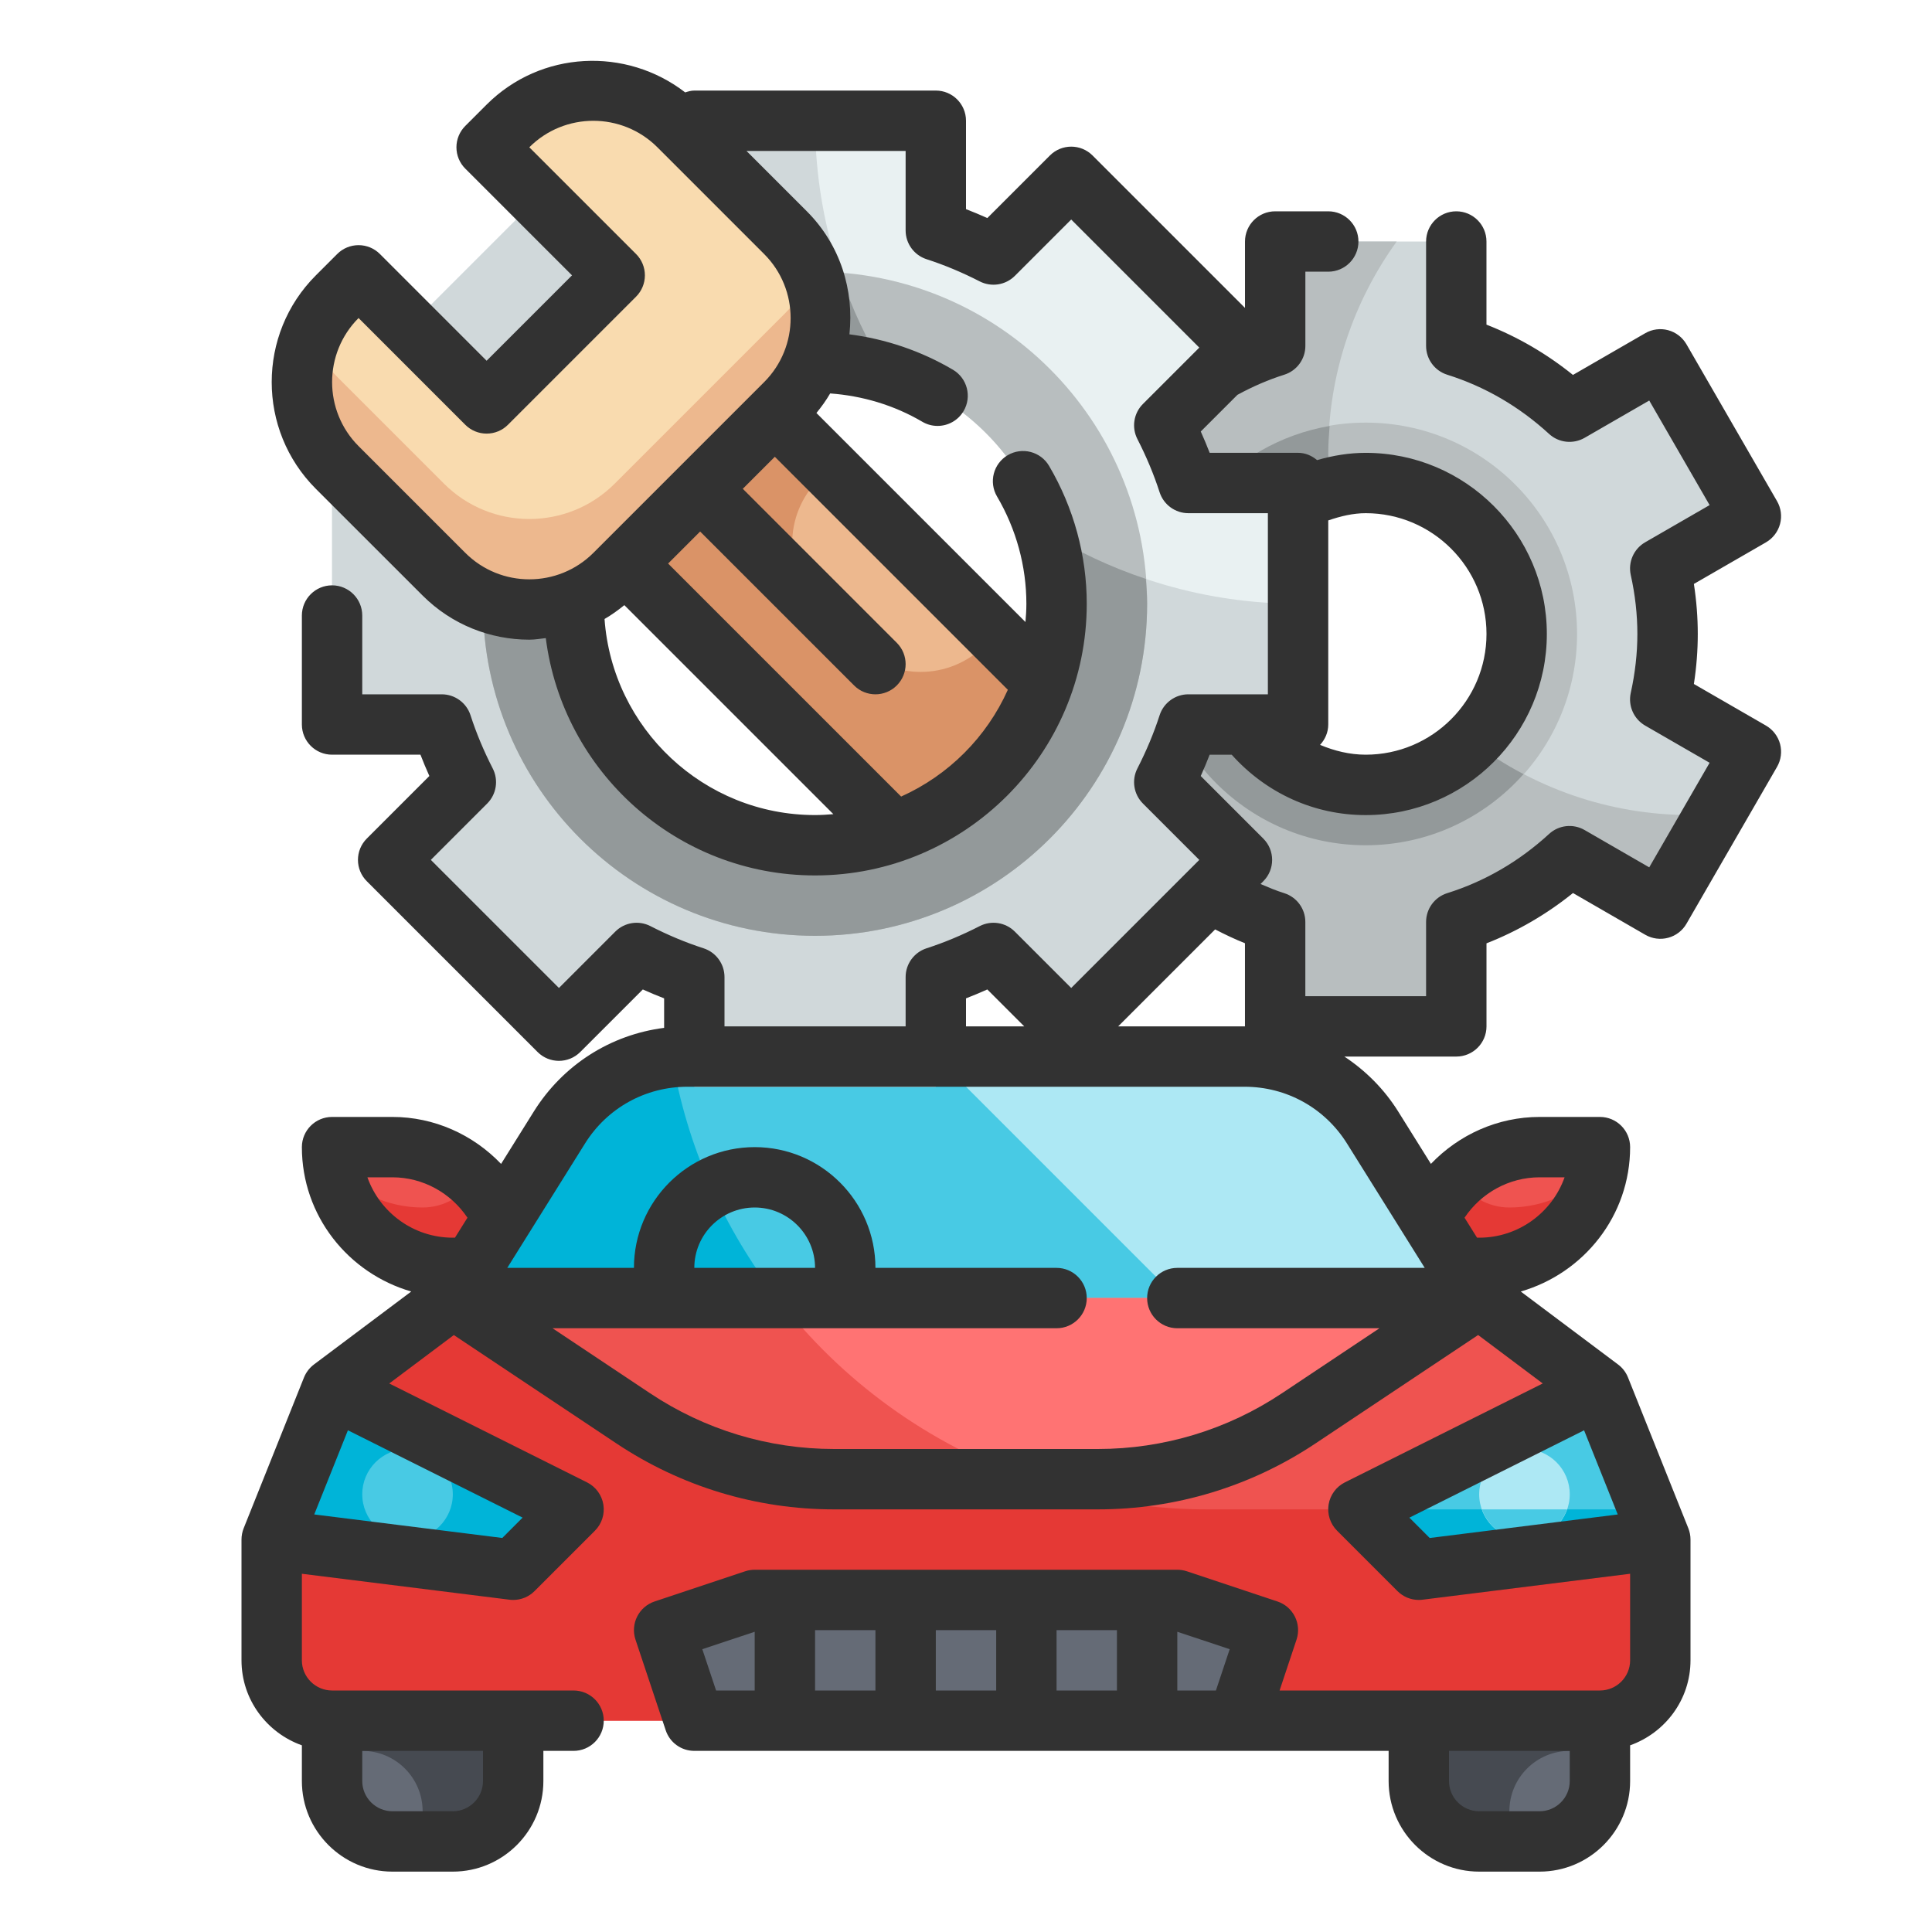 <svg id="Fill_Outline" height="512" viewBox="0 0 64 64" width="512" xmlns="http://www.w3.org/2000/svg"><g id="Color"><g><g><path d="m35.484 18.831c-.154.699-.242 1.423-.242 2.169s.088 1.47.243 2.169l-3.001 1.733 3 5.196 3.007-1.736c1.066.978 2.337 1.735 3.751 2.179v3.459h6v-3.459c1.414-.444 2.685-1.201 3.751-2.179l3.007 1.736 3-5.196-3.001-1.733c.155-.699.243-1.423.243-2.169s-.088-1.47-.243-2.169l3.001-1.733-3-5.196-3.007 1.736c-1.066-.978-2.337-1.735-3.751-2.179v-3.459h-6v3.459c-1.414.444-2.685 1.201-3.751 2.179zm9.758 7.169c-2.761 0-5-2.239-5-5s2.239-5 5-5 5 2.239 5 5-2.239 5-5 5z" fill="#d0d8da"/><path d="m35.484 18.831c-.154.699-.242 1.423-.242 2.169s.088 1.47.243 2.169l-3.001 1.733 3 5.196 3.007-1.736c1.066.978 2.337 1.735 3.751 2.179v3.459h6v-3.459c1.414-.444 2.685-1.201 3.751-2.179l3.007 1.736 1.812-3.139c-.269.018-.538.041-.812.041-2.724 0-5.228-.918-7.243-2.448-.903.894-2.144 1.448-3.515 1.448-2.761 0-5-2.239-5-5 0-2.352 1.629-4.31 3.817-4.844-.037-.381-.059-.766-.059-1.156 0-2.616.846-5.028 2.267-7h-4.025v3.459c-1.414.444-2.685 1.201-3.751 2.179z" fill="#b8bebf"/><path d="m52.242 21c0-3.866-3.134-7-7-7s-7 3.134-7 7 3.134 7 7 7 7-3.134 7-7zm-7 5c-2.761 0-5-2.239-5-5s2.239-5 5-5 5 2.239 5 5-2.239 5-5 5z" fill="#b8bebf"/><path d="m48.757 24.552c-.903.894-2.144 1.448-3.515 1.448-2.761 0-5-2.239-5-5 0-2.352 1.629-4.31 3.817-4.844-.037-.381-.059-.766-.059-1.156 0-.301.023-.595.045-.89-3.295.569-5.803 3.433-5.803 6.89 0 3.866 3.134 7 7 7 2.082 0 3.946-.914 5.228-2.357-.604-.314-1.174-.682-1.713-1.091z" fill="#93999a"/></g><g><path d="m15 42h2c0-2.209-1.791-4-4-4h-2c0 2.209 1.791 4 4 4z" fill="#ef5350"/><path d="m49 42h-2c0-2.209 1.791-4 4-4h2c0 2.209-1.791 4-4 4z" fill="#ef5350"/><path d="m50 40c-.715 0-1.337-.378-1.691-.942-.799.731-1.309 1.773-1.309 2.942h2c1.967 0 3.594-1.422 3.929-3.293-.731.79-1.768 1.293-2.929 1.293z" fill="#e53935"/><path d="m14 40c.715 0 1.337-.378 1.691-.942.799.731 1.309 1.773 1.309 2.942h-2c-1.967 0-3.594-1.422-3.929-3.293.731.79 1.768 1.293 2.929 1.293z" fill="#e53935"/><path d="m41.229 35h-18.458c-1.724 0-3.326.888-4.24 2.35l-3.531 5.65h34l-3.531-5.65c-.914-1.462-2.516-2.35-4.24-2.35z" fill="#ade8f4"/><path d="m22.771 35c-1.724 0-3.326.888-4.24 2.35l-3.531 5.65h24l-8-8z" fill="#48cae4"/><path d="m53 46-4-3h-34l-4 3-2 5v4c0 1.105.895 2 2 2h42c1.105 0 2-.895 2-2v-4z" fill="#ef5350"/><path d="m55 51v4c0 1.1-.9 2-2 2h-42c-1.1 0-2-.9-2-2v-4l2-5 4-3h10.76c3.29 4.26 8.44 7 14.24 7h14.6z" fill="#e53935"/><path d="m25.76 43h-10.76l3.53-5.65c.82-1.31 2.21-2.17 3.73-2.32.5 2.97 1.73 5.69 3.5 7.97z" fill="#00b4d8"/><path d="m15 61h-2c-1.105 0-2-.895-2-2v-2h6v2c0 1.105-.895 2-2 2z" fill="#656b76"/><path d="m51 61h-2c-1.105 0-2-.895-2-2v-2h6v2c0 1.105-.895 2-2 2z" fill="#656b76"/><path d="m36.367 49h-8.733c-2.369 0-4.685-.701-6.656-2.015l-5.978-3.985h34l-5.977 3.985c-1.971 1.314-4.287 2.015-6.656 2.015z" fill="#ff7373"/><path d="m45 50 2 2 8-1-2-5z" fill="#48cae4"/><path d="m19 50-2 2-8-1 2-5z" fill="#00b4d8"/><path d="m41 57h-18l-1-3 3-1h14l3 1z" fill="#656b76"/><path d="m34.08 49h-6.45c-2.37 0-4.68-.7-6.65-2.02l-5.98-3.98h10.76c2.11 2.74 4.99 4.84 8.32 6z" fill="#ef5350"/><path d="m55 51-8 1-2-2h9.6z" fill="#00b4d8"/><circle cx="50.5" cy="49.5" fill="#ade8f4" r="1.5"/><circle cx="13.5" cy="49.5" fill="#48cae4" r="1.5"/><path d="m51.908 50h-2.816c.207.581.756 1 1.408 1s1.202-.419 1.408-1z" fill="#48cae4"/><g fill="#464a51"><path d="m11 57v1h1c1.105 0 2 .895 2 2v1h1c1.105 0 2-.895 2-2v-2z"/><path d="m53 57v1h-1c-1.105 0-2 .895-2 2v1h-1c-1.105 0-2-.895-2-2v-2z"/></g></g><g><path d="m43 24v-8h-3.634c-.214-.663-.485-1.3-.798-1.911l2.574-2.574-5.657-5.657-2.574 2.574c-.611-.314-1.248-.584-1.911-.798v-3.634h-8v3.634c-.663.214-1.3.485-1.911.798l-2.574-2.574-5.657 5.657 2.574 2.574c-.314.611-.584 1.248-.798 1.911h-3.634v8h3.634c.214.663.485 1.3.798 1.911l-2.574 2.574 5.657 5.657 2.574-2.574c.612.313 1.248.584 1.911.798v3.634h8v-3.634c.663-.214 1.3-.485 1.911-.798l2.574 2.574 5.657-5.657-2.574-2.574c.313-.612.584-1.248.798-1.911zm-16 4c-4.418 0-8-3.582-8-8s3.582-8 8-8 8 3.582 8 8-3.582 8-8 8z" fill="#e9f1f2"/><path d="m35 20c0 4.418-3.582 8-8 8s-8-3.582-8-8 3.582-8 8-8c.827 0 1.625.126 2.376.359-1.497-2.435-2.376-5.291-2.376-8.359h-4v3.634c-.663.214-1.3.485-1.911.798l-2.574-2.574-5.657 5.657 2.574 2.574c-.314.611-.584 1.248-.798 1.911h-3.634v8h3.634c.214.663.485 1.3.798 1.911l-2.574 2.574 5.657 5.657 2.574-2.574c.612.313 1.248.584 1.911.798v3.634h8v-3.634c.663-.214 1.3-.485 1.911-.798l2.574 2.574 5.657-5.657-2.574-2.574c.313-.612.584-1.248.798-1.911h3.634v-4c-3.068 0-5.924-.879-8.359-2.376.233.751.359 1.549.359 2.376z" fill="#d0d8da"/><path d="m38 20c0-6.075-4.925-11-11-11s-11 4.925-11 11 4.925 11 11 11 11-4.925 11-11zm-11 8c-4.418 0-8-3.582-8-8s3.582-8 8-8 8 3.582 8 8-3.582 8-8 8z" fill="#b8bebf"/><path d="m34.641 17.624c.233.751.359 1.549.359 2.376 0 4.418-3.582 8-8 8s-8-3.582-8-8 3.582-8 8-8c.827 0 1.625.126 2.376.359-.637-1.035-1.163-2.144-1.553-3.317-.273-.021-.545-.042-.823-.042-6.075 0-11 4.925-11 11s4.925 11 11 11 11-4.925 11-11c0-.278-.021-.55-.042-.823-1.173-.39-2.282-.916-3.317-1.553z" fill="#93999a"/></g><g><path d="m34.56 22.61c-.8 2.32-2.63 4.15-4.95 4.95l-10.31-10.31 4.95-4.95z" fill="#edb88e"/><path d="m32.975 21.025-.354.354c-1.172 1.172-3.071 1.172-4.243 0l-1.257-1.257c-1.172-1.172-1.172-3.071 0-4.243l.354-.354-3.225-3.225-4.95 4.95 10.31 10.31c2.32-.8 4.15-2.63 4.95-4.95z" fill="#da9367"/><path d="m16.121 4.879 4.243 4.243-4.243 4.243-4.243-4.243-.707.707c-1.562 1.562-1.562 4.095 0 5.657l3.536 3.536c1.562 1.562 4.095 1.562 5.657 0l5.657-5.657c1.562-1.562 1.562-4.095 0-5.657l-3.536-3.536c-1.562-1.562-4.095-1.562-5.657 0z" fill="#f9dbaf"/><path d="m26.021 10.364-5.657 5.657c-1.562 1.562-4.095 1.562-5.657 0l-3.536-3.536c-.392-.392-.685-.845-.88-1.328-.583 1.443-.29 3.158.88 4.328l3.536 3.536c1.562 1.562 4.095 1.562 5.657 0l5.657-5.657c1.17-1.17 1.463-2.885.88-4.328-.195.483-.488.936-.88 1.328z" fill="#edb88e"/></g></g></g><g id="Outline_copy"><path d="m58.5 24.036-2.388-1.378c.086-.556.129-1.111.129-1.657s-.043-1.101-.129-1.657l2.388-1.378c.229-.133.397-.351.466-.607s.033-.529-.1-.759l-3-5.196c-.133-.229-.351-.397-.607-.466s-.529-.033-.759.1l-2.394 1.382c-.875-.705-1.835-1.263-2.865-1.666v-2.754c0-.552-.448-1-1-1s-1 .448-1 1v3.459c0 .437.284.823.7.954 1.248.392 2.383 1.052 3.375 1.962.321.295.797.346 1.176.129l2.141-1.236 2 3.464-2.135 1.232c-.378.218-.571.656-.477 1.083.146.656.219 1.313.219 1.953s-.074 1.297-.219 1.953c-.094.426.099.864.477 1.083l2.135 1.232-2 3.464-2.141-1.236c-.379-.219-.855-.166-1.176.129-.991.91-2.127 1.57-3.375 1.962-.417.131-.7.517-.7.954v2.459h-4v-2.459c0-.437-.284-.823-.7-.954-.262-.082-.523-.191-.784-.303l.091-.091c.391-.391.391-1.023 0-1.414l-2.072-2.072c.105-.235.204-.47.295-.706h.731c1.141 1.273 2.728 2 4.439 2 3.309 0 6-2.691 6-6s-2.691-6-6-6c-.544 0-1.082.087-1.611.241-.173-.145-.387-.242-.63-.242h-2.928c-.091-.236-.19-.471-.295-.706l1.216-1.216c.001-.001.002-.001.003-.001.512-.279 1.032-.502 1.546-.664.417-.131.7-.518.7-.954v-2.459h.758c.552 0 1-.448 1-1s-.448-1-1-1h-1.758c-.552 0-1 .448-1 1v2.2l-5.049-5.049c-.391-.391-1.023-.391-1.414 0l-2.072 2.072c-.236-.105-.471-.204-.707-.295v-2.928c0-.552-.448-1-1-1h-8c-.107 0-.205.03-.302.061-1.959-1.512-4.781-1.391-6.577.403l-.708.708c-.188.188-.293.442-.293.707s.105.52.293.707l3.536 3.535-2.829 2.829-3.535-3.536c-.188-.188-.442-.293-.707-.293s-.52.105-.707.293l-.708.708c-1.95 1.949-1.95 5.122 0 7.071l3.537 3.535c.975.975 2.255 1.462 3.535 1.462.183 0 .363-.032.545-.052.563 4.426 4.344 7.862 8.92 7.862 4.962 0 9-4.038 9-9 0-1.6-.432-3.179-1.248-4.567-.28-.476-.893-.634-1.369-.355-.476.28-.635.893-.355 1.369.636 1.081.972 2.31.972 3.553 0 .204-.013.405-.031.605l-6.924-6.924c.17-.208.324-.421.455-.648 1.07.078 2.117.388 3.052.938.159.094.333.138.506.138.343 0 .677-.176.863-.493.28-.476.121-1.089-.355-1.369-1.057-.622-2.225-1.017-3.428-1.172.158-1.453-.297-2.962-1.41-4.075l-2-2h5.272v2.634c0 .434.28.818.692.952.586.189 1.18.437 1.763.736.386.197.856.123 1.163-.183l1.867-1.867 4.243 4.243-1.867 1.867c-.307.307-.381.777-.183 1.163.299.583.547 1.177.736 1.763.134.412.519.692.952.692h2.634v6h-2.634c-.434 0-.818.28-.952.692-.189.586-.437 1.18-.736 1.763-.198.386-.124.856.183 1.163l1.867 1.867-4.243 4.243-1.867-1.867c-.307-.307-.777-.381-1.163-.183-.583.299-1.177.547-1.763.736-.412.134-.692.519-.692.952v1.634h-6v-1.634c0-.434-.28-.818-.692-.952-.586-.189-1.18-.437-1.763-.736-.387-.198-.857-.124-1.163.183l-1.867 1.867-4.243-4.243 1.867-1.867c.307-.307.381-.777.183-1.163-.299-.583-.547-1.177-.736-1.763-.134-.412-.519-.692-.952-.692h-2.634v-2.61c0-.552-.448-1-1-1s-1 .448-1 1v3.61c0 .552.448 1 1 1h2.928c.091.236.19.471.295.706l-2.072 2.072c-.391.391-.391 1.023 0 1.414l5.657 5.657c.391.391 1.023.391 1.414 0l2.072-2.072c.235.105.47.204.706.295v.977c-1.774.226-3.351 1.226-4.317 2.772l-1.084 1.735c-.928-.971-2.216-1.556-3.599-1.556h-2c-.552 0-1 .448-1 1 0 2.276 1.538 4.18 3.623 4.783l-3.223 2.417c-.146.11-.26.258-.329.428l-2 5c-.047.119-.071.245-.071.372v4c0 1.302.839 2.402 2 2.816v1.184c0 1.654 1.346 3 3 3h2c1.654 0 3-1.346 3-3v-1h1c.552 0 1-.448 1-1s-.448-1-1-1h-8c-.551 0-1-.449-1-1v-2.867l6.876.859c.041.006.083.008.124.008.264 0 .519-.104.707-.293l2-2c.228-.227.332-.55.28-.867s-.252-.59-.54-.734l-6.553-3.276 2.14-1.605 5.388 3.592c2.142 1.428 4.636 2.183 7.211 2.183h8.733c2.575 0 5.069-.755 7.211-2.184l5.388-3.592 2.14 1.605-6.553 3.276c-.288.144-.488.417-.54.734-.051.317.053.64.28.867l2 2c.189.19.444.294.708.294.041 0 .083-.002.124-.008l6.876-.859v2.867c0 .551-.449 1-1 1h-10.612l.561-1.684c.175-.524-.108-1.09-.632-1.265l-3-1c-.103-.034-.21-.051-.317-.051h-14c-.107 0-.214.017-.316.051l-3 1c-.524.175-.807.741-.632 1.265l1 3c.135.409.517.684.948.684h23v1c0 1.654 1.346 3 3 3h2c1.654 0 3-1.346 3-3v-1.184c1.161-.414 2-1.514 2-2.816v-4c0-.127-.024-.253-.071-.372l-2-5c-.068-.17-.182-.318-.329-.428l-3.223-2.417c2.085-.603 3.623-2.507 3.623-4.783 0-.552-.448-1-1-1h-2c-1.383 0-2.671.585-3.599 1.555l-1.084-1.735c-.466-.745-1.079-1.354-1.783-1.82h3.708c.552 0 1-.448 1-1v-2.751c1.03-.403 1.989-.961 2.865-1.666l2.394 1.382c.23.133.503.169.759.1.256-.068.475-.236.607-.466l3-5.196c.132-.229.168-.502.1-.759-.07-.257-.238-.476-.467-.608zm-38.474-3.531c.229-.132.446-.288.656-.459l6.924 6.924c-.201.017-.402.03-.606.03-3.689 0-6.714-2.871-6.974-6.495zm9.825 5.882-7.719-7.719 1.061-1.061 5.101 5.101c.194.194.45.292.706.292s.512-.098.707-.293c.391-.391.391-1.023 0-1.414l-5.101-5.101 1.061-1.061 7.719 7.719c-.703 1.57-1.966 2.833-3.535 3.537zm-4.537-13.73-5.657 5.657c-1.17 1.169-3.073 1.17-4.243 0l-3.536-3.536c-1.169-1.17-1.169-3.073 0-4.243l3.535 3.536c.188.188.442.293.707.293s.52-.105.707-.293l4.243-4.243c.188-.188.293-.442.293-.707s-.105-.52-.293-.707l-3.536-3.535c1.169-1.17 3.072-1.17 4.243 0l3.536 3.536c1.17 1.169 1.17 3.072.001 4.242zm23.928 8.343c0 2.206-1.794 4-4 4-.531 0-1.037-.126-1.513-.325.165-.179.271-.413.271-.675v-6.76c.411-.142.825-.24 1.242-.24 2.205 0 4 1.794 4 4zm-14.242 33h2v2h-2zm-2 2h-2v-2h2zm-9.735-1.368 1.735-.578v1.946h-1.279zm3.735-.632h2v2h-2zm12 2v-1.946l1.735.578-.456 1.368zm13 3c0 .551-.449 1-1 1h-2c-.551 0-1-.449-1-1v-1h4zm-20-25.928c.236-.091.471-.19.706-.295l1.223 1.223h-1.929zm-19.829 5.928h.829c1.006 0 1.933.514 2.485 1.338l-.414.662h-.071c-1.304 0-2.416-.836-2.829-2zm3.829 19v1c0 .551-.449 1-1 1h-2c-.551 0-1-.449-1-1v-1zm.639-7.053-6.229-.779 1.115-2.788 5.787 2.893zm30.049-.673 5.787-2.893 1.115 2.788-6.229.779zm4.312-11.274h.829c-.413 1.164-1.525 2-2.829 2h-.071l-.414-.662c.552-.824 1.479-1.338 2.485-1.338zm-3.804 3h-8.196c-.552 0-1 .448-1 1s.448 1 1 1h6.697l-3.229 2.152c-1.812 1.209-3.922 1.848-6.101 1.848h-8.733c-2.179 0-4.289-.639-6.102-1.848l-3.229-2.152h16.697c.552 0 1-.448 1-1s-.448-1-1-1h-6c0-2.206-1.794-4-4-4s-4 1.794-4 4h-4.196l2.575-4.12c.735-1.177 2.003-1.88 3.392-1.88h18.458c1.388 0 2.656.703 3.392 1.88zm-24.196 0c0-1.103.897-2 2-2s2 .897 2 2zm18.229-8h-4.188l3.212-3.212c.327.169.656.326.988.458v2.754.001c-.003 0-.008-.001-.012-.001z" fill="#323232"/></g></svg>